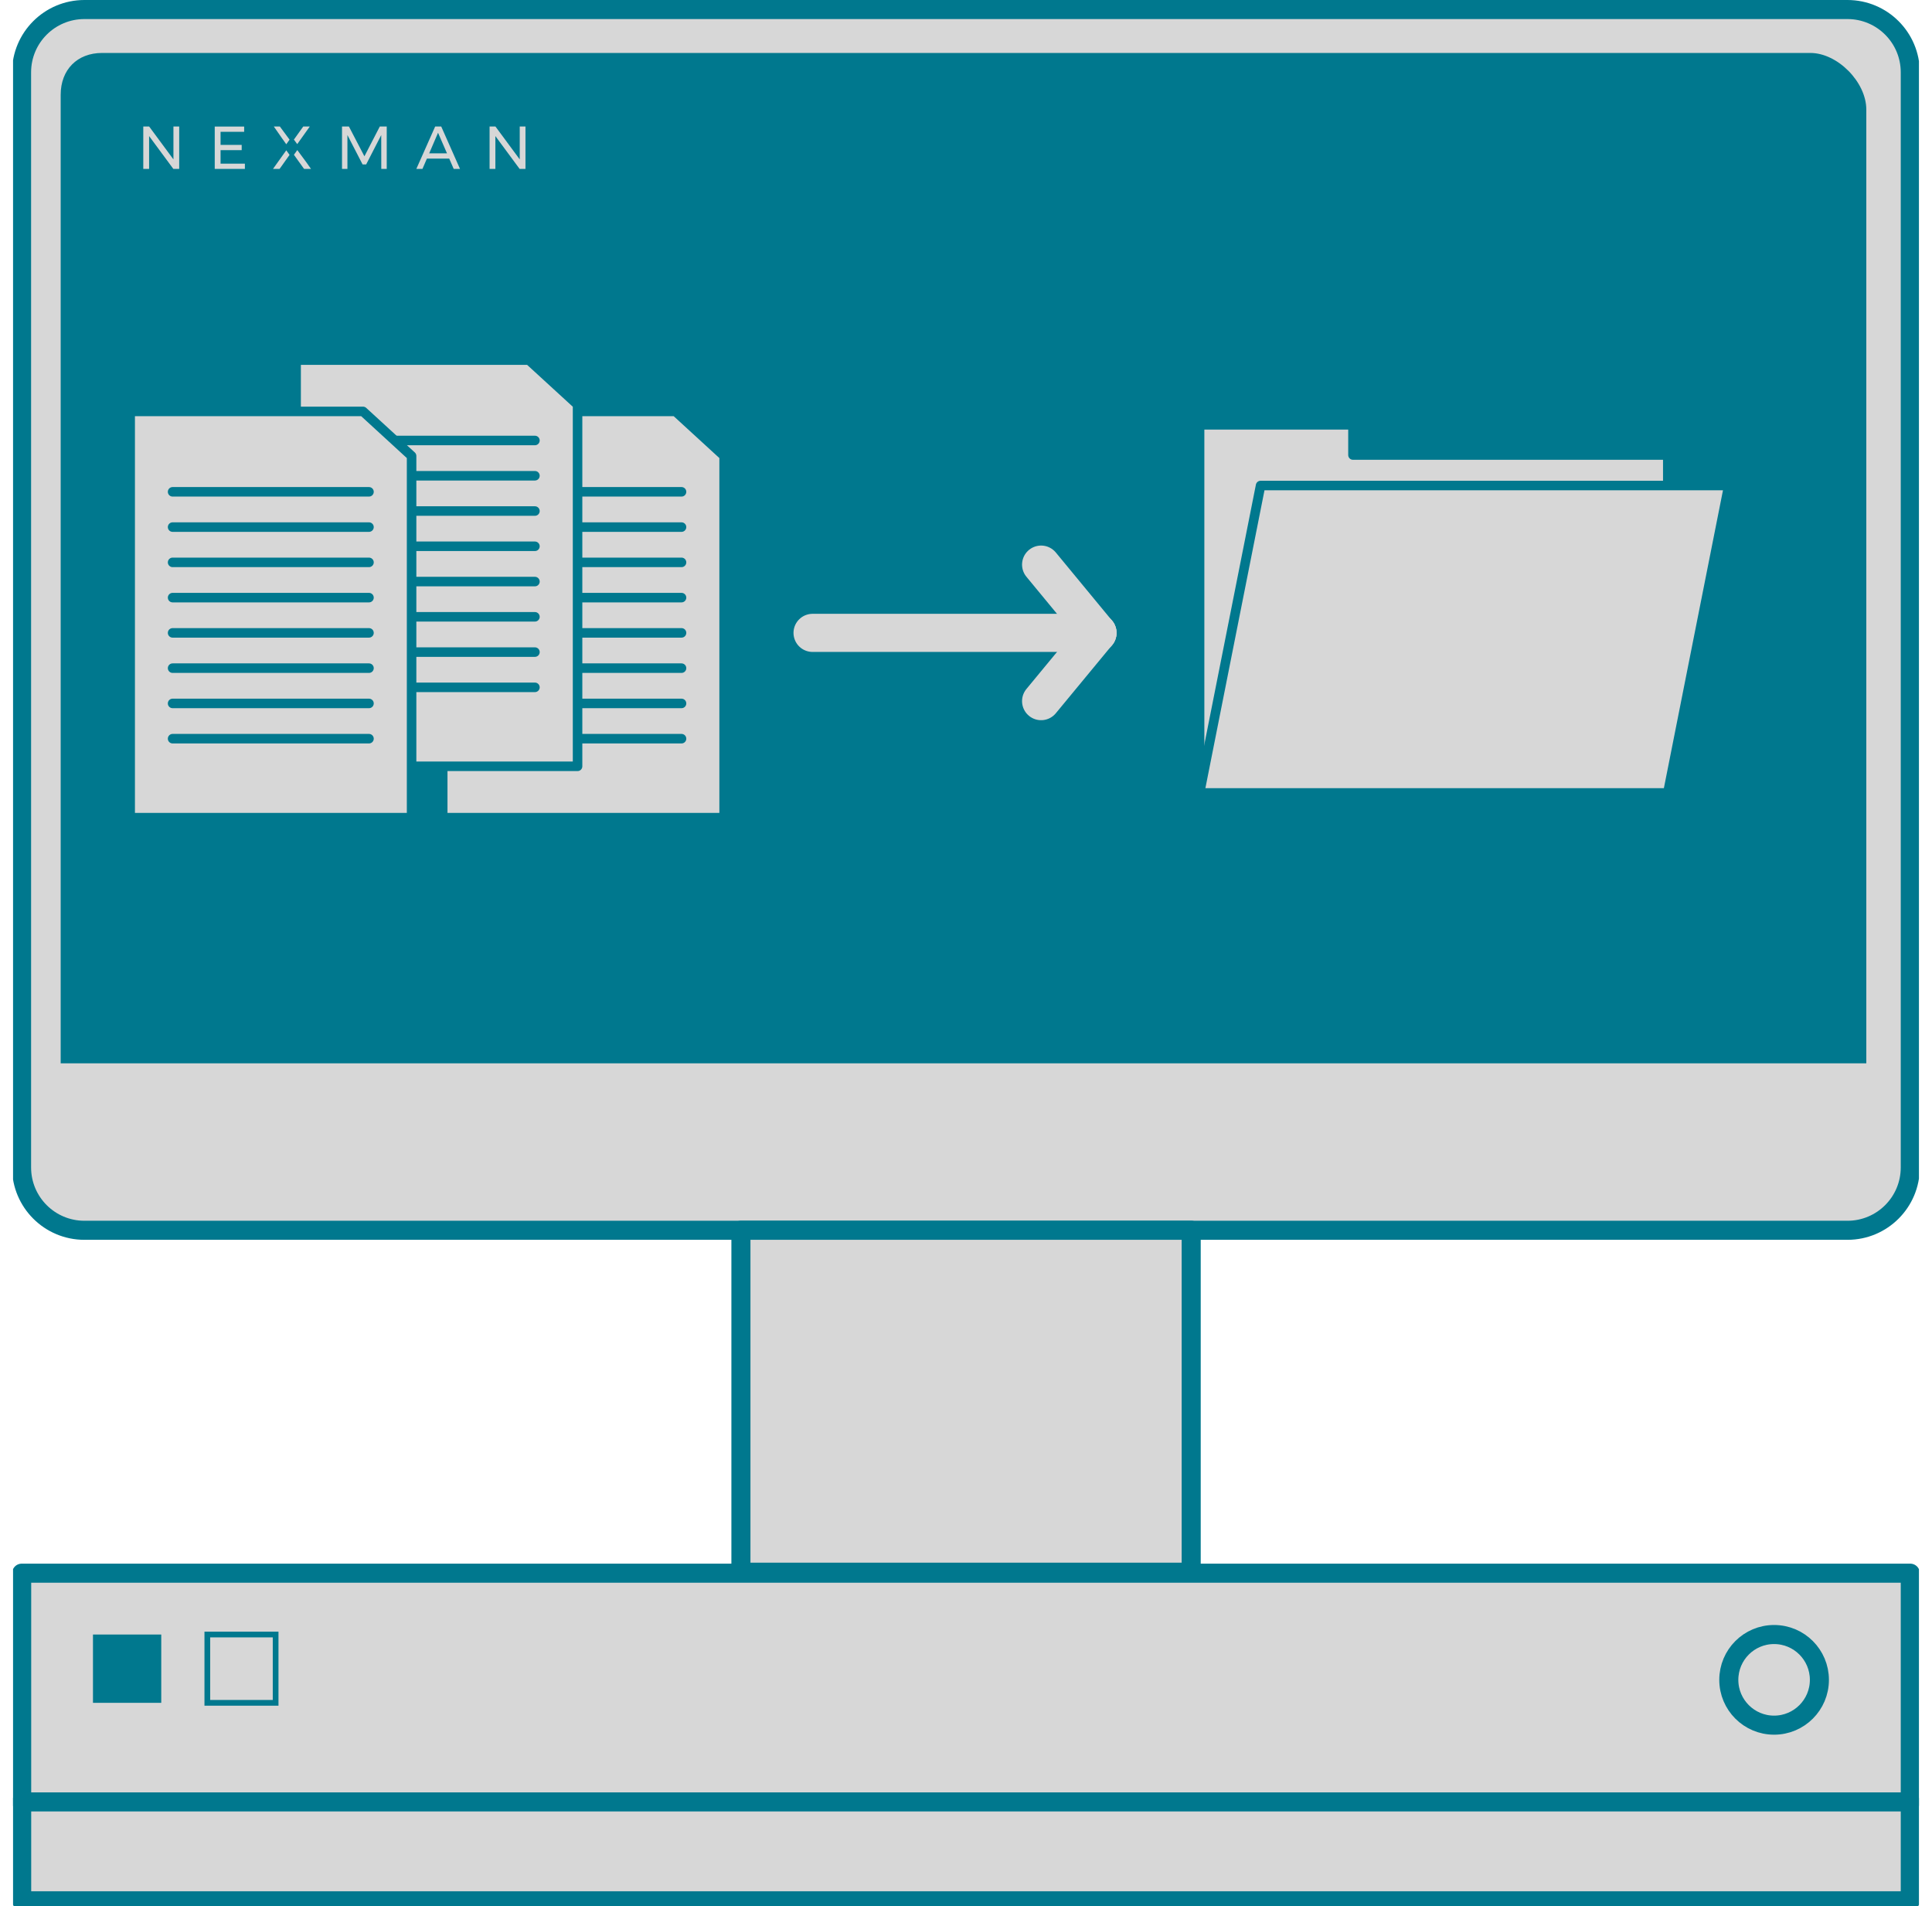 <?xml version="1.0" encoding="UTF-8"?>
<svg xmlns="http://www.w3.org/2000/svg" width="74" height="73" viewBox="0 0 74 73" fill="none">
  <g clip-path="url(#clip0_316_9339)">
    <path d="M70.763 0.365H3.232C1.903 0.365 0.826 1.442 0.826 2.77V44.71C0.826 46.039 1.903 47.116 3.232 47.116H70.763C72.091 47.116 73.168 46.039 73.168 44.71V2.77C73.168 1.442 72.091 0.365 70.763 0.365Z" fill="#D7D7D7" stroke="#00788E" stroke-width="0.73" stroke-linecap="round" stroke-linejoin="round"></path>
    <path d="M2.324 40.721V3.632C2.324 2.669 2.958 2.028 3.909 2.028H69.341C70.382 2.028 71.484 3.143 71.484 4.197V40.721H2.324Z" fill="#00788E"></path>
    <path d="M6.639 6.468H6.864V4.845H6.643V6.104L5.713 4.845H5.488V6.468H5.711V5.211L6.639 6.468ZM8.225 6.468H9.38V6.267H8.448V5.75H9.257V5.549H8.448V5.048H9.352V4.846H8.225V6.47V6.468ZM14.604 6.468H14.813V4.845H14.547L13.958 5.986L13.364 4.845H13.1V6.468H13.307V5.172L13.888 6.297H14.025L14.602 5.172L14.604 6.468ZM17.121 5.873H16.439L16.778 5.084L17.121 5.873ZM17.378 6.468H17.619L16.9 4.845H16.668L15.947 6.468H16.181L16.351 6.074H17.206L17.378 6.468H17.378ZM20.127 6.468V4.845H19.907V6.104L18.977 4.845H18.752V6.468H18.974V5.211L19.902 6.468H20.127Z" fill="#D7D7D7"></path>
    <path d="M11.646 6.468H11.912L11.729 6.209L11.387 5.747L11.258 5.928L11.646 6.468ZM10.965 5.756L10.457 6.468H10.708L10.769 6.384L11.09 5.932L10.966 5.756H10.965ZM10.965 5.525L11.091 5.348L10.719 4.845H10.488L10.793 5.282L10.965 5.525V5.525ZM11.825 4.902L11.865 4.845H11.615L11.257 5.346L11.385 5.519L11.825 4.902Z" fill="#D7D7D7"></path>
    <path d="M73.168 60.248H0.83V72.794H73.168V60.248Z" fill="#D7D7D7" stroke="#00788E" stroke-width="0.73" stroke-linecap="round" stroke-linejoin="round"></path>
    <path d="M73.168 69.008H0.83" stroke="#00788E" stroke-width="0.73" stroke-linecap="round" stroke-linejoin="round"></path>
    <path d="M45.625 47.115H28.379V60.21H45.625V47.115Z" fill="#D7D7D7" stroke="#00788E" stroke-width="0.73" stroke-linecap="round" stroke-linejoin="round"></path>
    <path d="M6.176 62.597H3.561V65.213H6.176V62.597Z" fill="#00788E"></path>
    <path d="M10.557 62.597H7.941V65.213H10.557V62.597Z" stroke="#00788E" stroke-width="0.219" stroke-miterlimit="10"></path>
    <path d="M69.687 64.333C69.687 63.374 68.91 62.597 67.952 62.597C66.994 62.597 66.217 63.374 66.217 64.333C66.217 65.291 66.994 66.068 67.952 66.068C68.91 66.068 69.687 65.291 69.687 64.333Z" fill="#D7D7D7" stroke="#00788E" stroke-width="0.73" stroke-linecap="round" stroke-linejoin="round"></path>
    <path d="M31.123 24.237H42.037" stroke="#D7D7D7" stroke-width="1.46" stroke-linecap="round" stroke-linejoin="round"></path>
    <path d="M39.877 26.851L42.035 24.238" stroke="#D7D7D7" stroke-width="1.46" stroke-linecap="round" stroke-linejoin="round"></path>
    <path d="M39.877 21.623L42.035 24.238" stroke="#D7D7D7" stroke-width="1.46" stroke-linecap="round" stroke-linejoin="round"></path>
    <path d="M51.822 17.426V16.27H45.947V17.426V19.603V30.367H63.88V20.265V17.426H51.822Z" fill="#D7D7D7" stroke="#00788E" stroke-width="0.365" stroke-linecap="round" stroke-linejoin="round"></path>
    <path d="M63.88 30.367H45.947L48.283 18.594H66.216L63.88 30.367Z" fill="#D7D7D7" stroke="#00788E" stroke-width="0.365" stroke-linecap="round" stroke-linejoin="round"></path>
    <path d="M27.736 31.313H16.957V15.756H25.875L27.736 17.462V31.313Z" fill="#D7D7D7" stroke="#00788E" stroke-width="0.365" stroke-linecap="round" stroke-linejoin="round"></path>
    <path d="M18.582 18.835H26.104" stroke="#00788E" stroke-width="0.365" stroke-linecap="round" stroke-linejoin="round"></path>
    <path d="M18.582 20.186H26.104" stroke="#00788E" stroke-width="0.365" stroke-linecap="round" stroke-linejoin="round"></path>
    <path d="M18.582 21.537H26.104" stroke="#00788E" stroke-width="0.365" stroke-linecap="round" stroke-linejoin="round"></path>
    <path d="M18.582 22.887H26.104" stroke="#00788E" stroke-width="0.365" stroke-linecap="round" stroke-linejoin="round"></path>
    <path d="M18.582 24.237H26.104" stroke="#00788E" stroke-width="0.365" stroke-linecap="round" stroke-linejoin="round"></path>
    <path d="M18.582 25.588H26.104" stroke="#00788E" stroke-width="0.365" stroke-linecap="round" stroke-linejoin="round"></path>
    <path d="M18.582 26.939H26.104" stroke="#00788E" stroke-width="0.365" stroke-linecap="round" stroke-linejoin="round"></path>
    <path d="M18.582 28.289H26.104" stroke="#00788E" stroke-width="0.365" stroke-linecap="round" stroke-linejoin="round"></path>
    <path d="M22.122 29.347H11.342V13.79H20.26L22.122 15.496V29.347Z" fill="#D7D7D7" stroke="#00788E" stroke-width="0.365" stroke-linecap="round" stroke-linejoin="round"></path>
    <path d="M12.967 16.869H20.489" stroke="#00788E" stroke-width="0.365" stroke-linecap="round" stroke-linejoin="round"></path>
    <path d="M12.967 18.22H20.489" stroke="#00788E" stroke-width="0.365" stroke-linecap="round" stroke-linejoin="round"></path>
    <path d="M12.967 19.571H20.489" stroke="#00788E" stroke-width="0.365" stroke-linecap="round" stroke-linejoin="round"></path>
    <path d="M12.967 20.921H20.489" stroke="#00788E" stroke-width="0.365" stroke-linecap="round" stroke-linejoin="round"></path>
    <path d="M12.967 22.272H20.489" stroke="#00788E" stroke-width="0.365" stroke-linecap="round" stroke-linejoin="round"></path>
    <path d="M12.967 23.622H20.489" stroke="#00788E" stroke-width="0.365" stroke-linecap="round" stroke-linejoin="round"></path>
    <path d="M12.967 24.973H20.489" stroke="#00788E" stroke-width="0.365" stroke-linecap="round" stroke-linejoin="round"></path>
    <path d="M12.967 26.323H20.489" stroke="#00788E" stroke-width="0.365" stroke-linecap="round" stroke-linejoin="round"></path>
    <path d="M15.765 31.313H4.986V15.756H13.905L15.765 17.462V31.313Z" fill="#D7D7D7" stroke="#00788E" stroke-width="0.365" stroke-linecap="round" stroke-linejoin="round"></path>
    <path d="M6.611 18.835H14.133" stroke="#00788E" stroke-width="0.365" stroke-linecap="round" stroke-linejoin="round"></path>
    <path d="M6.611 20.186H14.133" stroke="#00788E" stroke-width="0.365" stroke-linecap="round" stroke-linejoin="round"></path>
    <path d="M6.611 21.537H14.133" stroke="#00788E" stroke-width="0.365" stroke-linecap="round" stroke-linejoin="round"></path>
    <path d="M6.611 22.887H14.133" stroke="#00788E" stroke-width="0.365" stroke-linecap="round" stroke-linejoin="round"></path>
    <path d="M6.611 24.237H14.133" stroke="#00788E" stroke-width="0.365" stroke-linecap="round" stroke-linejoin="round"></path>
    <path d="M6.611 25.588H14.133" stroke="#00788E" stroke-width="0.365" stroke-linecap="round" stroke-linejoin="round"></path>
    <path d="M6.611 26.939H14.133" stroke="#00788E" stroke-width="0.365" stroke-linecap="round" stroke-linejoin="round"></path>
    <path d="M6.611 28.289H14.133" stroke="#00788E" stroke-width="0.365" stroke-linecap="round" stroke-linejoin="round"></path>
  </g>
  <defs>
    <clipPath id="clip0_316_9339">
      <rect width="73" height="73" fill="white" transform="translate(0.5)"></rect>
    </clipPath>
  </defs>
</svg>
